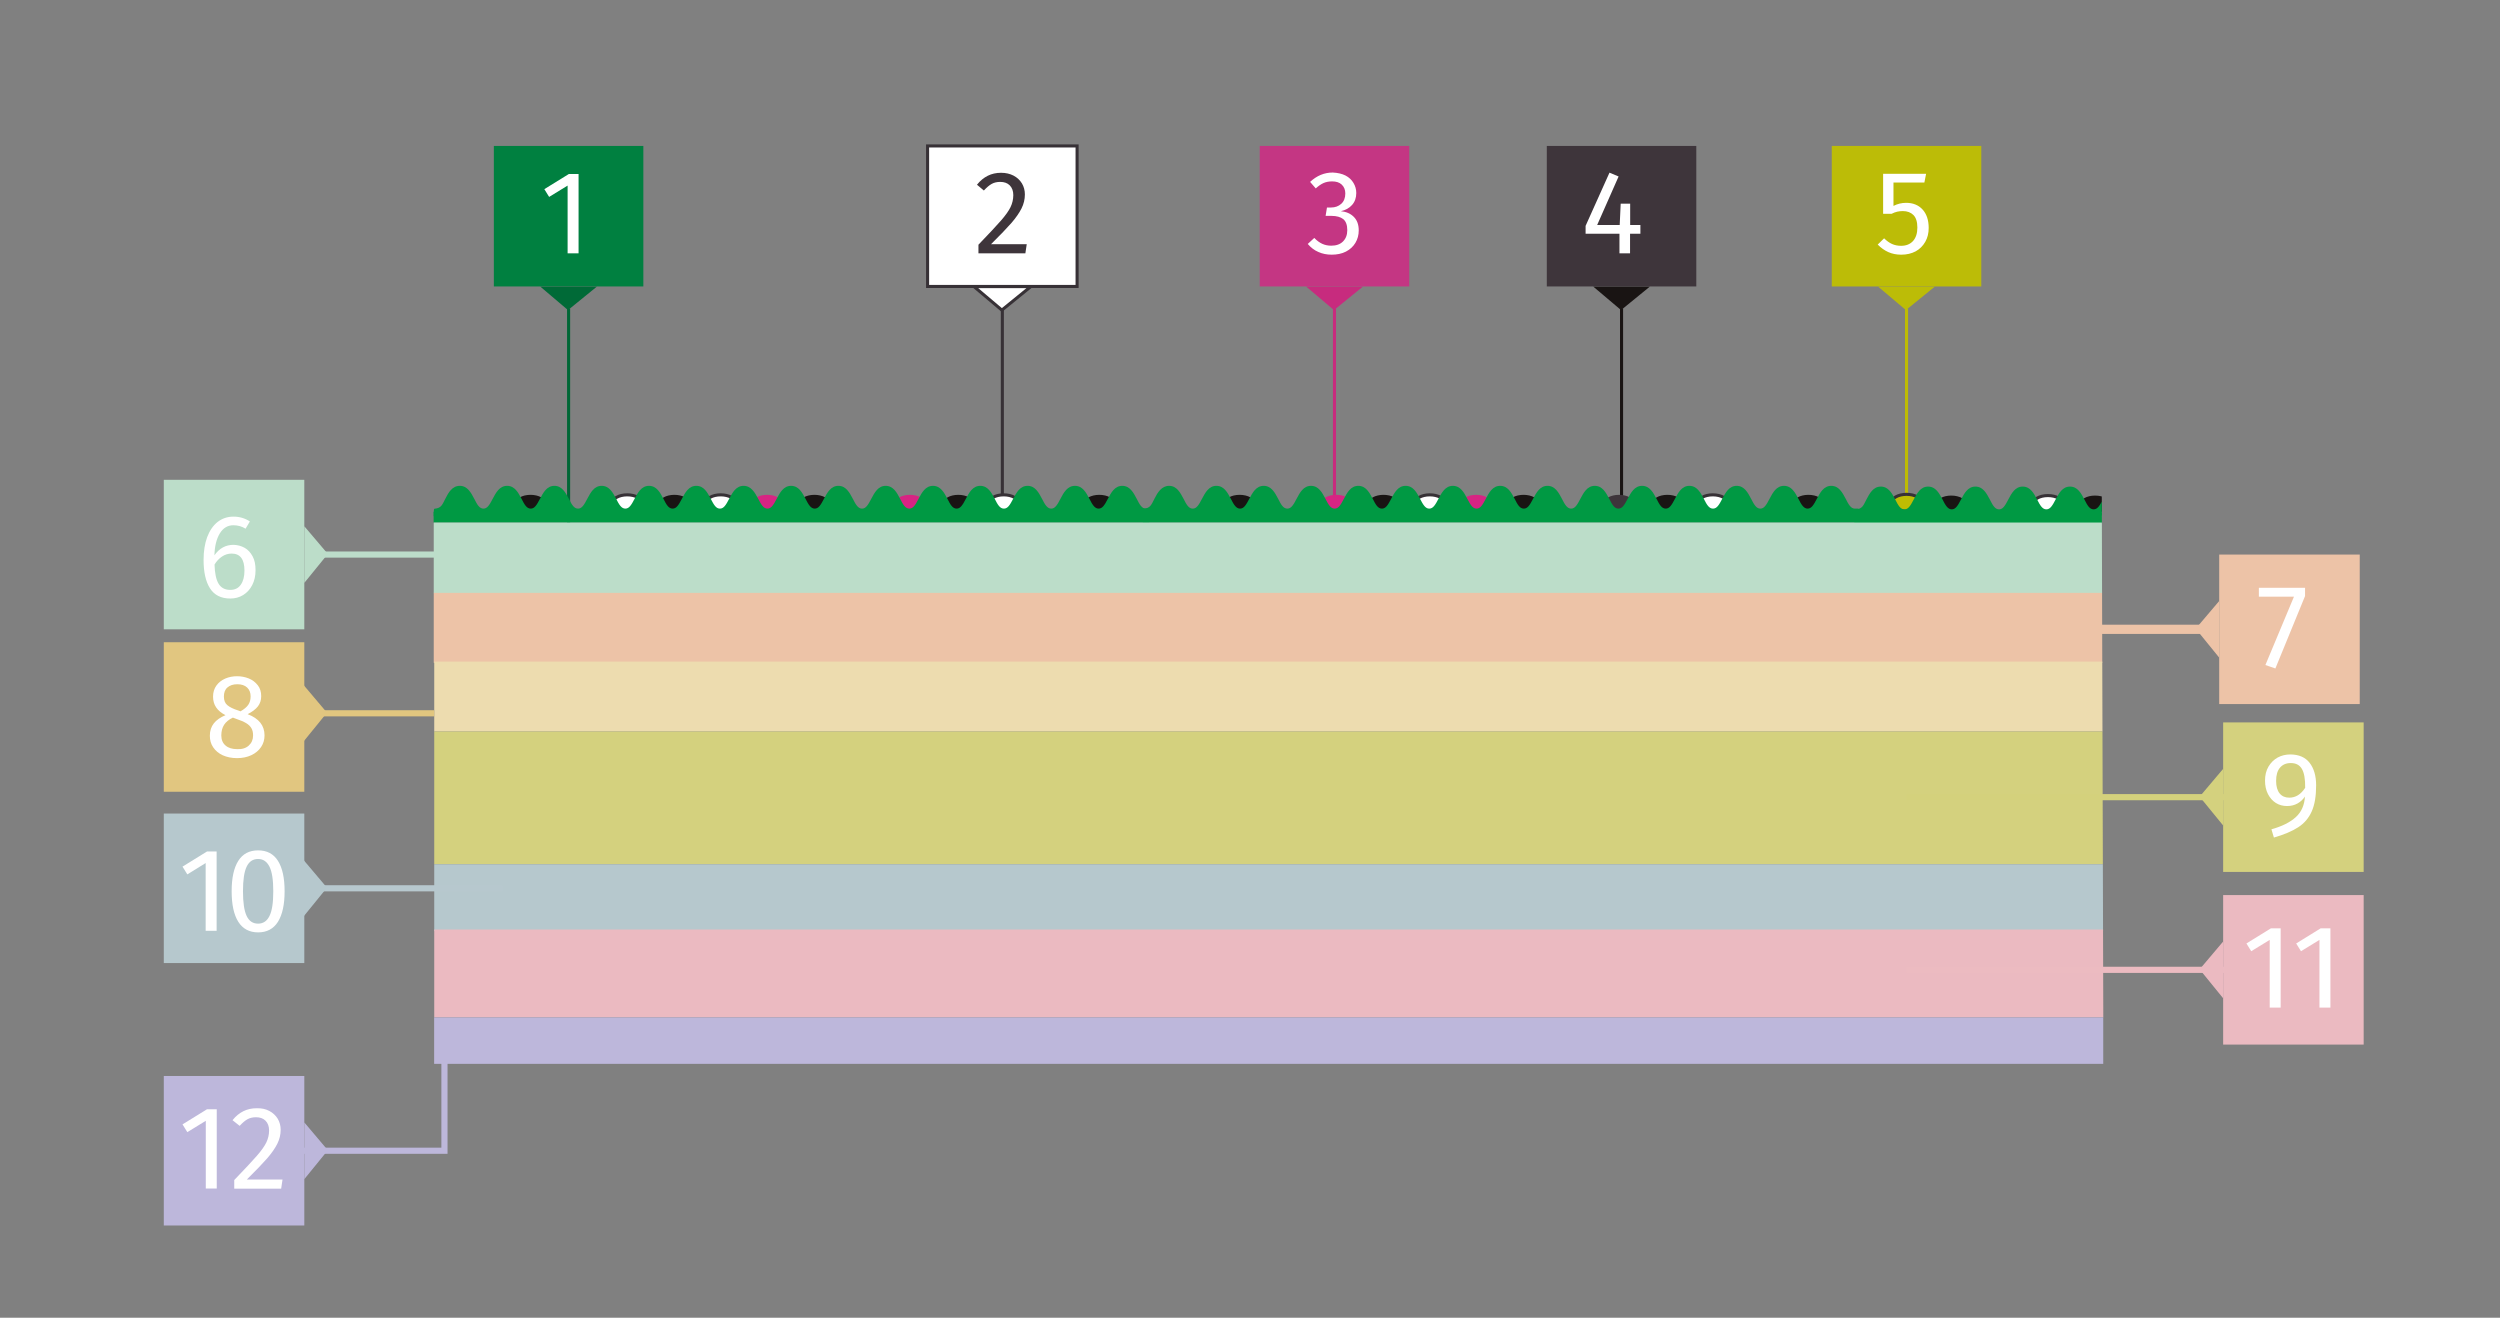 <?xml version="1.0" encoding="utf-8"?>
<!-- Generator: Adobe Illustrator 24.1.1, SVG Export Plug-In . SVG Version: 6.00 Build 0)  -->
<svg version="1.1" id="Camada_1" xmlns="http://www.w3.org/2000/svg" xmlns:xlink="http://www.w3.org/1999/xlink" x="0px" y="0px"
	 viewBox="0 0 203 107" style="enable-background:new 0 0 203 107;" xml:space="preserve">
<rect x="0" y="0" width="203" height="107" fill="#808080" stroke="none"/>
<style type="text/css">
	.st0{fill:#FFFFFF;stroke:#C72B7E;stroke-width:0.25;stroke-miterlimit:10;}
	.st1{fill:#C43683;}
	.st2{fill:#C72B7E;}
	.st3{fill:#FFFFFF;}
	.st4{fill:none;stroke:#191413;stroke-width:0.25;stroke-miterlimit:10;}
	.st5{fill:#3E353B;}
	.st6{fill:#191413;}
	.st7{fill:none;stroke:#BEBC03;stroke-width:0.25;stroke-miterlimit:10;}
	.st8{fill:#BCBC07;}
	.st9{fill:none;stroke:#BCDDCA;stroke-width:0.5;stroke-miterlimit:10;}
	.st10{fill:#BCDDC9;}
	.st11{fill:#FFFFFF;stroke:#006736;stroke-width:0.25;stroke-miterlimit:10;}
	.st12{fill:#008040;}
	.st13{fill:#006A37;}
	.st14{fill:#FFFFFF;stroke:#373136;stroke-width:0.25;stroke-miterlimit:10;}
	.st15{clip-path:url(#SVGID_2_);}
	.st16{fill:#D72483;}
	.st17{fill:#009943;}
	.st18{fill:#BEBC03;stroke:#373136;stroke-width:0.25;stroke-miterlimit:10;}
	.st19{fill:#EDC3A7;}
	.st20{fill:#EDDCAF;}
	.st21{fill:#D4D17E;}
	.st22{fill:#B6C8CD;}
	.st23{fill:#EBBAC1;}
	.st24{fill:none;stroke:#E1C67F;stroke-width:0.5;stroke-miterlimit:10;}
	.st25{fill:#E1C680;}
	.st26{fill:none;stroke:#B7C8CE;stroke-width:0.5;stroke-miterlimit:10;}
	.st27{fill:none;stroke:#EDC3A7;stroke-width:0.75;stroke-miterlimit:10;}
	.st28{fill:none;stroke:#D4D17C;stroke-width:0.5;stroke-miterlimit:10;}
	.st29{fill:none;stroke:#ECBBC1;stroke-width:0.5;stroke-miterlimit:10;}
	.st30{fill:#BDB7DB;}
	.st31{fill:none;stroke:#BDB7DB;stroke-width:0.5;stroke-miterlimit:10;}
</style>
<line class="st0" x1="108.36" y1="42" x2="108.36" y2="25.05"/>
<rect x="102.29" y="11.85" class="st1" width="12.14" height="11.41"/>
<polygon class="st2" points="106.06,23.27 108.32,25.18 110.67,23.27 "/>
<g>
	<path class="st3" d="M109.25,14.25c0.29,0.15,0.5,0.35,0.65,0.6c0.15,0.25,0.23,0.52,0.23,0.82c0,0.39-0.11,0.71-0.34,0.97
		s-0.53,0.42-0.91,0.51c0.43,0.04,0.78,0.19,1.05,0.46c0.27,0.27,0.4,0.64,0.4,1.1c0,0.37-0.09,0.71-0.27,1.01s-0.44,0.54-0.77,0.71
		s-0.72,0.25-1.16,0.25c-0.39,0-0.75-0.07-1.08-0.22c-0.33-0.14-0.61-0.36-0.86-0.65l0.53-0.49c0.21,0.22,0.43,0.38,0.65,0.48
		c0.22,0.1,0.46,0.15,0.73,0.15c0.4,0,0.72-0.11,0.95-0.34c0.23-0.23,0.35-0.53,0.35-0.92c0-0.42-0.11-0.72-0.33-0.9
		c-0.22-0.17-0.54-0.26-0.95-0.26h-0.48l0.11-0.68h0.33c0.33,0,0.61-0.1,0.83-0.3s0.33-0.48,0.33-0.84c0-0.3-0.1-0.54-0.29-0.72
		c-0.19-0.18-0.45-0.26-0.78-0.26c-0.25,0-0.48,0.04-0.69,0.13c-0.21,0.09-0.42,0.24-0.64,0.44l-0.46-0.53
		c0.55-0.51,1.16-0.76,1.84-0.76C108.63,14.03,108.97,14.11,109.25,14.25z"/>
</g>
<line class="st4" x1="131.67" y1="42" x2="131.67" y2="25.05"/>
<rect x="125.6" y="11.85" class="st5" width="12.14" height="11.41"/>
<polygon class="st6" points="129.37,23.27 131.63,25.18 133.97,23.27 "/>
<g>
	<path class="st3" d="M133.2,18.28v0.7h-0.84v1.59h-0.86v-1.59h-2.75v-0.64l1.94-4.32l0.74,0.31l-1.74,3.94h1.83l0.08-1.73h0.77
		v1.73H133.2z"/>
</g>
<line class="st7" x1="154.81" y1="42" x2="154.81" y2="25.05"/>
<rect x="148.74" y="11.85" class="st8" width="12.14" height="11.41"/>
<polygon class="st8" points="152.5,23.27 154.76,25.18 157.11,23.27 "/>
<g>
	<path class="st3" d="M156.26,14.82h-2.51v1.9c0.33-0.17,0.67-0.25,1.03-0.25c0.55,0,1,0.18,1.33,0.54c0.33,0.36,0.5,0.86,0.5,1.5
		c0,0.42-0.09,0.8-0.28,1.13c-0.19,0.33-0.45,0.59-0.78,0.77c-0.34,0.18-0.73,0.27-1.17,0.27c-0.39,0-0.74-0.07-1.05-0.21
		c-0.31-0.14-0.59-0.34-0.86-0.61l0.52-0.51c0.21,0.21,0.42,0.36,0.64,0.46s0.47,0.15,0.74,0.15c0.41,0,0.73-0.13,0.97-0.39
		c0.23-0.26,0.35-0.62,0.35-1.09c0-0.47-0.11-0.81-0.32-1.02s-0.5-0.32-0.86-0.32c-0.17,0-0.32,0.02-0.46,0.05s-0.29,0.09-0.45,0.17
		h-0.69v-3.25h3.49L156.26,14.82z"/>
</g>
<line class="st9" x1="42.18" y1="45.03" x2="25.23" y2="45.03"/>
<rect x="13.3" y="38.96" class="st10" width="11.41" height="12.14"/>
<polygon class="st10" points="24.71,42.73 26.62,44.98 24.71,47.33 "/>
<line class="st11" x1="46.17" y1="44.31" x2="46.17" y2="25.05"/>
<rect x="40.1" y="11.85" class="st12" width="12.14" height="11.41"/>
<polygon class="st13" points="43.87,23.27 46.12,25.18 48.47,23.27 "/>
<g>
	<path class="st3" d="M46.98,14.13v6.44h-0.89v-5.5l-1.5,0.92l-0.39-0.63l1.99-1.23H46.98z"/>
</g>
<line class="st14" x1="81.39" y1="40.15" x2="81.39" y2="25.05"/>
<rect x="75.32" y="11.85" class="st14" width="12.14" height="11.41"/>
<polygon class="st14" points="79.09,23.27 81.35,25.18 83.7,23.27 "/>
<g>
	<path class="st5" d="M82.3,14.26c0.29,0.15,0.52,0.37,0.68,0.63c0.16,0.27,0.24,0.57,0.24,0.9c0,0.39-0.09,0.77-0.27,1.13
		c-0.18,0.36-0.45,0.75-0.81,1.17c-0.37,0.42-0.92,1-1.67,1.74h2.9l-0.11,0.74h-3.81v-0.7c0.86-0.89,1.47-1.55,1.83-1.96
		c0.36-0.41,0.62-0.78,0.77-1.08c0.15-0.31,0.23-0.64,0.23-0.99c0-0.33-0.1-0.6-0.29-0.79c-0.19-0.19-0.45-0.28-0.77-0.28
		c-0.26,0-0.49,0.05-0.69,0.16c-0.2,0.11-0.41,0.29-0.64,0.54L79.33,15c0.26-0.33,0.56-0.57,0.88-0.73
		c0.32-0.16,0.68-0.24,1.08-0.24C81.67,14.03,82.01,14.11,82.3,14.26z"/>
</g>
<g>
	<defs>
		<polygon id="SVGID_1_" points="170.79,83.41 30.89,83.41 30.65,0.49 170.55,0.49 		"/>
	</defs>
	<clipPath id="SVGID_2_">
		<use xlink:href="#SVGID_1_"  style="overflow:visible;"/>
	</clipPath>
	<g class="st15">
		<g>
			<ellipse class="st6" cx="43.08" cy="40.87" rx="1.22" ry="0.69"/>
			<ellipse class="st6" cx="54.76" cy="40.87" rx="1.22" ry="0.69"/>
			<ellipse class="st6" cx="66.13" cy="40.87" rx="1.22" ry="0.69"/>
			<ellipse class="st6" cx="77.81" cy="40.87" rx="1.22" ry="0.69"/>
			<ellipse class="st16" cx="73.89" cy="40.87" rx="1.22" ry="0.69"/>
			<ellipse class="st16" cx="62.29" cy="40.87" rx="1.22" ry="0.69"/>
			<ellipse class="st6" cx="89.26" cy="40.87" rx="1.22" ry="0.69"/>
			<ellipse class="st14" cx="81.5" cy="40.87" rx="1.22" ry="0.69"/>
			<ellipse class="st14" cx="50.93" cy="40.87" rx="1.22" ry="0.69"/>
			<ellipse class="st14" cx="58.52" cy="40.87" rx="1.22" ry="0.69"/>
			<g>
				<g>
					<path class="st17" d="M93.33,41.3c0,0-0.2,0-0.28,0c-0.32,0-0.5-0.3-0.75-0.8c-0.26-0.49-0.55-1.05-1.17-1.05
						c-0.62,0-0.91,0.56-1.17,1.05c-0.26,0.5-0.44,0.8-0.75,0.8s-0.5-0.3-0.75-0.8c-0.26-0.49-0.55-1.05-1.17-1.05
						S86.37,40,86.11,40.5c-0.26,0.5-0.44,0.8-0.75,0.8s-0.5-0.3-0.75-0.8c-0.26-0.49-0.55-1.05-1.17-1.05
						c-0.62,0-0.91,0.56-1.17,1.05c-0.26,0.5-0.44,0.8-0.75,0.8c-0.32,0-0.5-0.3-0.75-0.8c-0.26-0.49-0.55-1.05-1.17-1.05
						c-0.62,0-0.91,0.56-1.17,1.05c-0.26,0.5-0.44,0.8-0.75,0.8c-0.32,0-0.5-0.3-0.75-0.8c-0.26-0.49-0.55-1.05-1.17-1.05
						c-0.62,0-0.91,0.56-1.17,1.05c-0.26,0.5-0.44,0.8-0.75,0.8s-0.5-0.3-0.75-0.8c-0.26-0.49-0.55-1.05-1.17-1.05
						c-0.62,0-0.91,0.56-1.17,1.05c-0.26,0.5-0.44,0.8-0.75,0.8s-0.5-0.3-0.75-0.8c-0.26-0.49-0.55-1.05-1.17-1.05
						c-0.62,0-0.91,0.56-1.17,1.05c-0.26,0.5-0.44,0.8-0.75,0.8s-0.5-0.3-0.75-0.8c-0.26-0.49-0.55-1.05-1.17-1.05
						c-0.62,0-0.91,0.56-1.17,1.05c-0.26,0.5-0.44,0.8-0.75,0.8s-0.49-0.3-0.75-0.8C61.29,40,61,39.45,60.38,39.45
						c-0.62,0-0.91,0.56-1.17,1.05c-0.26,0.5-0.44,0.8-0.75,0.8c-0.32,0-0.49-0.3-0.75-0.8c-0.26-0.49-0.54-1.05-1.17-1.05
						c-0.62,0-0.91,0.56-1.17,1.05c-0.26,0.5-0.44,0.8-0.75,0.8c-0.32,0-0.5-0.3-0.75-0.8c-0.26-0.49-0.55-1.05-1.17-1.05
						c-0.62,0-0.91,0.56-1.17,1.05c-0.26,0.5-0.44,0.8-0.75,0.8s-0.5-0.3-0.75-0.8c-0.26-0.49-0.55-1.05-1.17-1.05
						c-0.62,0-0.91,0.56-1.17,1.05c-0.26,0.5-0.44,0.8-0.75,0.8c-0.32,0-0.5-0.3-0.75-0.8c-0.26-0.49-0.55-1.05-1.17-1.05
						c-0.62,0-0.91,0.56-1.17,1.05c-0.26,0.5-0.44,0.8-0.75,0.8c-0.32,0-0.5-0.3-0.75-0.8c-0.26-0.49-0.55-1.05-1.17-1.05
						c-0.62,0-0.91,0.56-1.17,1.05c-0.26,0.5-0.44,0.8-0.75,0.8c-0.32,0-0.5-0.3-0.75-0.8c-0.26-0.49-0.55-1.05-1.17-1.05
						S36.41,40,36.16,40.5c-0.26,0.5-0.32,0.76-0.89,0.81c-0.07,0.01-0.05,0.6-0.05,0.6c1.55-0.22,58.03-0.09,58.11-0.12
						C93.33,41.79,93.34,41.46,93.33,41.3z"/>
				</g>
				<rect x="35.21" y="41.56" class="st17" width="58.11" height="0.88"/>
			</g>
		</g>
		<g>
			<ellipse class="st6" cx="100.66" cy="40.87" rx="1.22" ry="0.69"/>
			<ellipse class="st6" cx="112.34" cy="40.87" rx="1.22" ry="0.69"/>
			<ellipse class="st6" cx="123.71" cy="40.87" rx="1.22" ry="0.69"/>
			<ellipse class="st6" cx="135.39" cy="40.87" rx="1.22" ry="0.69"/>
			<ellipse class="st5" cx="131.46" cy="40.87" rx="1.22" ry="0.69"/>
			<ellipse class="st16" cx="119.87" cy="40.87" rx="1.22" ry="0.69"/>
			<ellipse class="st6" cx="146.84" cy="40.87" rx="1.22" ry="0.69"/>
			<ellipse class="st14" cx="139.08" cy="40.87" rx="1.22" ry="0.69"/>
			<ellipse class="st16" cx="108.51" cy="40.87" rx="1.22" ry="0.69"/>
			<ellipse class="st14" cx="116.1" cy="40.87" rx="1.22" ry="0.69"/>
			<g>
				<g>
					<path class="st17" d="M150.9,41.3c0,0-0.2,0-0.28,0c-0.32,0-0.5-0.3-0.75-0.8c-0.26-0.49-0.55-1.05-1.17-1.05
						c-0.62,0-0.91,0.56-1.17,1.05c-0.26,0.5-0.44,0.8-0.75,0.8s-0.5-0.3-0.75-0.8c-0.26-0.49-0.55-1.05-1.17-1.05
						s-0.91,0.56-1.17,1.05c-0.26,0.5-0.44,0.8-0.75,0.8s-0.5-0.3-0.75-0.8c-0.26-0.49-0.55-1.05-1.17-1.05
						c-0.62,0-0.91,0.56-1.17,1.05c-0.26,0.5-0.44,0.8-0.75,0.8c-0.32,0-0.5-0.3-0.75-0.8c-0.26-0.49-0.55-1.05-1.17-1.05
						c-0.62,0-0.91,0.56-1.17,1.05c-0.26,0.5-0.44,0.8-0.75,0.8c-0.32,0-0.5-0.3-0.75-0.8c-0.26-0.49-0.55-1.05-1.17-1.05
						c-0.62,0-0.91,0.56-1.17,1.05c-0.26,0.5-0.44,0.8-0.75,0.8c-0.32,0-0.5-0.3-0.75-0.8c-0.26-0.49-0.55-1.05-1.17-1.05
						c-0.62,0-0.91,0.56-1.17,1.05c-0.26,0.5-0.44,0.8-0.75,0.8s-0.5-0.3-0.75-0.8c-0.26-0.49-0.55-1.05-1.17-1.05
						c-0.62,0-0.91,0.56-1.17,1.05c-0.26,0.5-0.44,0.8-0.75,0.8c-0.32,0-0.5-0.3-0.75-0.8c-0.26-0.49-0.55-1.05-1.17-1.05
						c-0.62,0-0.91,0.56-1.17,1.05c-0.26,0.5-0.44,0.8-0.75,0.8s-0.49-0.3-0.75-0.8c-0.26-0.49-0.55-1.05-1.17-1.05
						c-0.62,0-0.91,0.56-1.17,1.05c-0.26,0.5-0.44,0.8-0.75,0.8s-0.49-0.3-0.75-0.8c-0.26-0.49-0.54-1.05-1.17-1.05
						c-0.62,0-0.91,0.56-1.17,1.05c-0.26,0.5-0.44,0.8-0.75,0.8c-0.32,0-0.5-0.3-0.75-0.8c-0.26-0.49-0.55-1.05-1.17-1.05
						c-0.62,0-0.91,0.56-1.17,1.05c-0.26,0.5-0.44,0.8-0.75,0.8s-0.5-0.3-0.75-0.8c-0.26-0.49-0.55-1.05-1.17-1.05
						c-0.62,0-0.91,0.56-1.17,1.05c-0.26,0.5-0.44,0.8-0.75,0.8c-0.32,0-0.5-0.3-0.75-0.8c-0.26-0.49-0.55-1.05-1.17-1.05
						c-0.62,0-0.91,0.56-1.17,1.05c-0.26,0.5-0.44,0.8-0.75,0.8s-0.5-0.3-0.75-0.8c-0.26-0.49-0.55-1.05-1.17-1.05
						c-0.62,0-0.91,0.56-1.17,1.05c-0.26,0.5-0.44,0.8-0.75,0.8c-0.32,0-0.5-0.3-0.75-0.8c-0.26-0.49-0.55-1.05-1.17-1.05
						S93.99,40,93.74,40.5c-0.26,0.5-0.32,0.76-0.89,0.81c-0.07,0.01-0.05,0.6-0.05,0.6c1.55-0.22,58.03-0.09,58.11-0.12
						C150.91,41.79,150.92,41.46,150.9,41.3z"/>
				</g>
				<rect x="92.79" y="41.56" class="st17" width="58.11" height="0.88"/>
			</g>
		</g>
		<g>
			<ellipse class="st6" cx="158.44" cy="40.93" rx="1.22" ry="0.69"/>
			<ellipse class="st6" cx="170.12" cy="40.93" rx="1.22" ry="0.69"/>
			<ellipse class="st6" cx="181.5" cy="40.93" rx="1.22" ry="0.69"/>
			<ellipse class="st6" cx="193.18" cy="40.93" rx="1.22" ry="0.69"/>
			<ellipse class="st16" cx="189.25" cy="40.93" rx="1.22" ry="0.69"/>
			<ellipse class="st16" cx="177.65" cy="40.93" rx="1.22" ry="0.69"/>
			<ellipse class="st14" cx="196.86" cy="40.93" rx="1.22" ry="0.69"/>
			<ellipse class="st14" cx="166.29" cy="40.93" rx="1.22" ry="0.69"/>
			<ellipse class="st18" cx="154.81" cy="40.83" rx="1.22" ry="0.69"/>
			<ellipse class="st14" cx="173.88" cy="40.93" rx="1.22" ry="0.69"/>
			<g>
				<g>
					<path class="st17" d="M208.69,41.36c0,0-0.2,0-0.28,0c-0.32,0-0.5-0.3-0.75-0.8c-0.26-0.49-0.55-1.05-1.17-1.05
						c-0.62,0-0.91,0.56-1.17,1.05c-0.26,0.5-0.44,0.8-0.75,0.8s-0.5-0.3-0.75-0.8c-0.26-0.49-0.55-1.05-1.17-1.05
						s-0.91,0.56-1.17,1.05c-0.26,0.5-0.44,0.8-0.75,0.8s-0.5-0.3-0.75-0.8c-0.26-0.49-0.55-1.05-1.17-1.05
						c-0.62,0-0.91,0.56-1.17,1.05c-0.26,0.5-0.44,0.8-0.75,0.8c-0.32,0-0.5-0.3-0.75-0.8c-0.26-0.49-0.55-1.05-1.17-1.05
						c-0.62,0-0.91,0.56-1.17,1.05c-0.26,0.5-0.44,0.8-0.75,0.8c-0.32,0-0.5-0.3-0.75-0.8c-0.26-0.49-0.55-1.05-1.17-1.05
						c-0.62,0-0.91,0.56-1.17,1.05c-0.26,0.5-0.44,0.8-0.75,0.8c-0.32,0-0.5-0.3-0.75-0.8c-0.26-0.49-0.55-1.05-1.17-1.05
						c-0.62,0-0.91,0.56-1.17,1.05c-0.26,0.5-0.44,0.8-0.75,0.8c-0.32,0-0.5-0.3-0.75-0.8c-0.26-0.49-0.55-1.05-1.17-1.05
						c-0.62,0-0.91,0.56-1.17,1.05c-0.26,0.5-0.44,0.8-0.75,0.8s-0.5-0.3-0.75-0.8c-0.26-0.49-0.55-1.05-1.17-1.05
						c-0.62,0-0.91,0.56-1.17,1.05c-0.26,0.5-0.44,0.8-0.75,0.8c-0.32,0-0.49-0.3-0.75-0.8c-0.26-0.49-0.55-1.05-1.17-1.05
						c-0.62,0-0.91,0.56-1.17,1.05c-0.26,0.5-0.44,0.8-0.75,0.8c-0.32,0-0.49-0.3-0.75-0.8c-0.26-0.49-0.54-1.05-1.17-1.05
						c-0.62,0-0.91,0.56-1.17,1.05c-0.26,0.5-0.44,0.8-0.75,0.8c-0.32,0-0.5-0.3-0.75-0.8c-0.26-0.49-0.55-1.05-1.17-1.05
						c-0.62,0-0.91,0.56-1.17,1.05c-0.26,0.5-0.44,0.8-0.75,0.8s-0.5-0.3-0.75-0.8c-0.26-0.49-0.55-1.05-1.17-1.05
						c-0.62,0-0.91,0.56-1.17,1.05c-0.26,0.5-0.44,0.8-0.75,0.8c-0.32,0-0.5-0.3-0.75-0.8c-0.26-0.49-0.55-1.05-1.17-1.05
						c-0.62,0-0.91,0.56-1.17,1.05c-0.26,0.5-0.44,0.8-0.75,0.8s-0.5-0.3-0.75-0.8c-0.26-0.49-0.55-1.05-1.17-1.05
						c-0.62,0-0.91,0.56-1.17,1.05c-0.26,0.5-0.44,0.8-0.75,0.8c-0.32,0-0.5-0.3-0.75-0.8c-0.26-0.49-0.55-1.05-1.17-1.05
						c-0.62,0-0.91,0.56-1.17,1.05c-0.26,0.5-0.32,0.76-0.89,0.81c-0.07,0.01-0.05,0.6-0.05,0.6c1.55-0.22,58.03-0.09,58.11-0.12
						C208.69,41.85,208.7,41.52,208.69,41.36z"/>
				</g>
				<rect x="150.57" y="41.62" class="st17" width="58.11" height="0.88"/>
			</g>
		</g>
		<rect x="35.22" y="42.43" class="st10" width="156.66" height="5.74"/>
		<rect x="35.22" y="48.14" class="st19" width="156.66" height="5.68"/>
		<rect x="35.26" y="53.72" class="st20" width="156.66" height="5.68"/>
		<rect x="35.26" y="59.4" class="st21" width="156.4" height="10.78"/>
		<rect x="35.26" y="70.18" class="st22" width="156.66" height="5.43"/>
		<rect x="35.26" y="75.48" class="st23" width="156.66" height="7.13"/>
	</g>
</g>
<g>
	<path class="st3" d="M19.86,44.48c0.27,0.15,0.48,0.38,0.65,0.69s0.24,0.68,0.24,1.13c0,0.46-0.09,0.86-0.27,1.21
		s-0.43,0.62-0.74,0.81c-0.31,0.19-0.66,0.28-1.04,0.28c-0.75,0-1.3-0.28-1.65-0.83s-0.52-1.32-0.52-2.31c0-0.7,0.1-1.32,0.29-1.84
		c0.2-0.53,0.48-0.94,0.84-1.23c0.37-0.29,0.8-0.44,1.3-0.44c0.49,0,0.93,0.13,1.33,0.39l-0.35,0.59c-0.3-0.19-0.63-0.28-0.99-0.28
		c-0.46,0-0.83,0.22-1.1,0.66c-0.27,0.44-0.42,1.04-0.44,1.78c0.4-0.57,0.92-0.85,1.55-0.85C19.29,44.25,19.59,44.33,19.86,44.48z
		 M19.55,47.48c0.2-0.28,0.3-0.66,0.3-1.15c0-0.92-0.35-1.38-1.04-1.38c-0.28,0-0.54,0.08-0.78,0.24c-0.24,0.16-0.44,0.37-0.61,0.65
		c0.02,0.71,0.13,1.23,0.33,1.56c0.2,0.33,0.52,0.5,0.94,0.5C19.07,47.9,19.36,47.76,19.55,47.48z"/>
</g>
<line class="st24" x1="35.26" y1="57.92" x2="23.89" y2="57.92"/>
<rect x="13.3" y="52.15" class="st25" width="11.41" height="12.14"/>
<polygon class="st25" points="24.64,55.61 26.55,57.87 24.64,60.22 "/>
<g>
	<path class="st3" d="M21.48,59.71c0,0.35-0.09,0.67-0.28,0.95s-0.45,0.5-0.79,0.66s-0.73,0.24-1.16,0.24
		c-0.44,0-0.82-0.08-1.16-0.23c-0.33-0.15-0.59-0.37-0.78-0.65s-0.27-0.59-0.27-0.94c0-0.4,0.11-0.73,0.32-1
		c0.21-0.27,0.53-0.49,0.95-0.67c-0.34-0.17-0.59-0.38-0.76-0.63s-0.25-0.54-0.25-0.87c0-0.35,0.09-0.65,0.27-0.9
		c0.18-0.25,0.42-0.44,0.72-0.57c0.3-0.13,0.62-0.19,0.96-0.19c0.33,0,0.65,0.06,0.95,0.18c0.3,0.12,0.54,0.31,0.73,0.55
		s0.28,0.54,0.28,0.89c0,0.32-0.09,0.6-0.27,0.83s-0.46,0.44-0.83,0.63C21.03,58.34,21.48,58.92,21.48,59.71z M20.2,60.54
		c0.23-0.21,0.35-0.48,0.35-0.82c0-0.23-0.04-0.42-0.13-0.58c-0.09-0.16-0.23-0.3-0.43-0.42c-0.2-0.12-0.48-0.24-0.84-0.36
		l-0.24-0.09c-0.32,0.15-0.56,0.35-0.71,0.58s-0.23,0.52-0.23,0.87c0,0.35,0.12,0.63,0.35,0.82c0.23,0.2,0.55,0.29,0.94,0.29
		C19.65,60.85,19.97,60.75,20.2,60.54z M18.47,55.82c-0.2,0.17-0.29,0.42-0.29,0.74c0,0.31,0.09,0.54,0.28,0.7
		c0.19,0.16,0.49,0.31,0.91,0.44l0.16,0.06c0.29-0.17,0.5-0.34,0.63-0.53c0.13-0.19,0.19-0.42,0.19-0.68c0-0.3-0.09-0.54-0.28-0.72
		c-0.19-0.18-0.46-0.27-0.8-0.27C18.93,55.56,18.67,55.65,18.47,55.82z"/>
</g>
<line class="st26" x1="40.84" y1="72.13" x2="23.89" y2="72.13"/>
<rect x="13.3" y="66.06" class="st22" width="11.41" height="12.14"/>
<polygon class="st22" points="24.64,69.82 26.55,72.08 24.64,74.43 "/>
<g>
	<path class="st3" d="M17.59,69.14v6.44h-0.89v-5.5L15.21,71l-0.39-0.63l1.99-1.23H17.59z"/>
	<path class="st3" d="M22.57,69.9c0.36,0.57,0.54,1.39,0.54,2.47c0,1.08-0.18,1.9-0.54,2.48c-0.36,0.57-0.9,0.86-1.61,0.86
		s-1.25-0.29-1.61-0.86c-0.36-0.57-0.54-1.4-0.54-2.48c0-1.08,0.18-1.9,0.54-2.47c0.36-0.57,0.9-0.85,1.61-0.85
		S22.21,69.33,22.57,69.9z M20.03,70.37c-0.2,0.41-0.3,1.08-0.3,2c0,0.92,0.1,1.59,0.3,2.01S20.54,75,20.96,75
		c0.41,0,0.72-0.21,0.92-0.62c0.21-0.41,0.31-1.08,0.31-2.01c0-0.92-0.1-1.58-0.31-2c-0.21-0.41-0.51-0.62-0.92-0.62
		C20.54,69.75,20.23,69.95,20.03,70.37z"/>
</g>
<line class="st27" x1="153.23" y1="51.1" x2="179.69" y2="51.1"/>
<rect x="180.2" y="45.03" class="st19" width="11.41" height="12.14"/>
<polygon class="st19" points="180.2,48.8 178.29,51.05 180.2,53.4 "/>
<g>
	<path class="st3" d="M187.17,47.73v0.67l-2.41,5.88L183.95,54l2.32-5.55h-2.85v-0.72H187.17z"/>
</g>
<line class="st28" x1="154.81" y1="64.73" x2="181.27" y2="64.73"/>
<rect x="180.52" y="58.66" class="st21" width="11.41" height="12.14"/>
<polygon class="st21" points="180.52,62.43 178.61,64.69 180.52,67.03 "/>
<g>
	<path class="st3" d="M187.54,61.94c0.35,0.45,0.53,1.06,0.53,1.83c0,0.88-0.12,1.59-0.36,2.12c-0.24,0.54-0.6,0.96-1.09,1.28
		c-0.49,0.32-1.15,0.6-1.98,0.84l-0.2-0.67c0.86-0.24,1.52-0.57,1.98-0.99c0.46-0.42,0.7-0.97,0.74-1.67
		c-0.15,0.23-0.35,0.42-0.6,0.56c-0.25,0.14-0.53,0.21-0.85,0.21c-0.33,0-0.64-0.08-0.91-0.25s-0.48-0.41-0.64-0.72
		s-0.24-0.68-0.24-1.09c0-0.44,0.09-0.82,0.28-1.14c0.19-0.32,0.44-0.57,0.75-0.74c0.31-0.17,0.66-0.25,1.04-0.25
		C186.67,61.27,187.19,61.49,187.54,61.94z M187.18,63.97c0.01-0.71-0.08-1.22-0.27-1.54s-0.49-0.47-0.9-0.47
		c-0.38,0-0.67,0.13-0.88,0.38c-0.21,0.25-0.31,0.61-0.31,1.07c0,0.45,0.1,0.79,0.29,1.02c0.19,0.23,0.45,0.34,0.78,0.34
		C186.4,64.77,186.83,64.51,187.18,63.97z"/>
</g>
<line class="st29" x1="154.81" y1="78.75" x2="181.27" y2="78.75"/>
<rect x="180.52" y="72.68" class="st23" width="11.41" height="12.14"/>
<polygon class="st23" points="180.52,76.45 178.61,78.71 180.52,81.06 "/>
<g>
	<path class="st3" d="M185.19,75.38v6.44h-0.89v-5.5l-1.5,0.92l-0.39-0.63l1.99-1.23H185.19z"/>
	<path class="st3" d="M189.23,75.38v6.44h-0.89v-5.5l-1.5,0.92l-0.39-0.63l1.99-1.23H189.23z"/>
</g>
<g>
	
		<rect x="35.26" y="82.61" transform="matrix(-1 -1.224647e-16 1.224647e-16 -1 206.043 168.995)" class="st30" width="135.53" height="3.77"/>
</g>
<polyline class="st31" points="36.09,85.33 36.09,93.44 24.17,93.44 "/>
<rect x="13.3" y="87.37" class="st30" width="11.41" height="12.14"/>
<polygon class="st30" points="24.71,91.14 26.62,93.4 24.71,95.75 "/>
<g>
	<path class="st3" d="M17.6,90.07v6.44h-0.89v-5.5l-1.5,0.92l-0.39-0.63l1.99-1.23H17.6z"/>
	<path class="st3" d="M21.87,90.21c0.29,0.15,0.52,0.37,0.68,0.63c0.16,0.27,0.24,0.57,0.24,0.9c0,0.39-0.09,0.77-0.27,1.13
		c-0.18,0.36-0.45,0.75-0.81,1.17c-0.37,0.42-0.92,1-1.67,1.74h2.9l-0.11,0.74h-3.81v-0.7c0.86-0.89,1.47-1.55,1.83-1.96
		c0.36-0.41,0.62-0.78,0.77-1.08c0.15-0.31,0.23-0.64,0.23-0.99c0-0.33-0.1-0.6-0.29-0.79c-0.19-0.19-0.45-0.28-0.77-0.28
		c-0.26,0-0.49,0.05-0.69,0.16c-0.2,0.11-0.41,0.29-0.64,0.54l-0.58-0.46c0.26-0.33,0.56-0.57,0.88-0.73
		c0.32-0.16,0.68-0.24,1.08-0.24C21.24,89.98,21.57,90.05,21.87,90.21z"/>
</g>
</svg>
